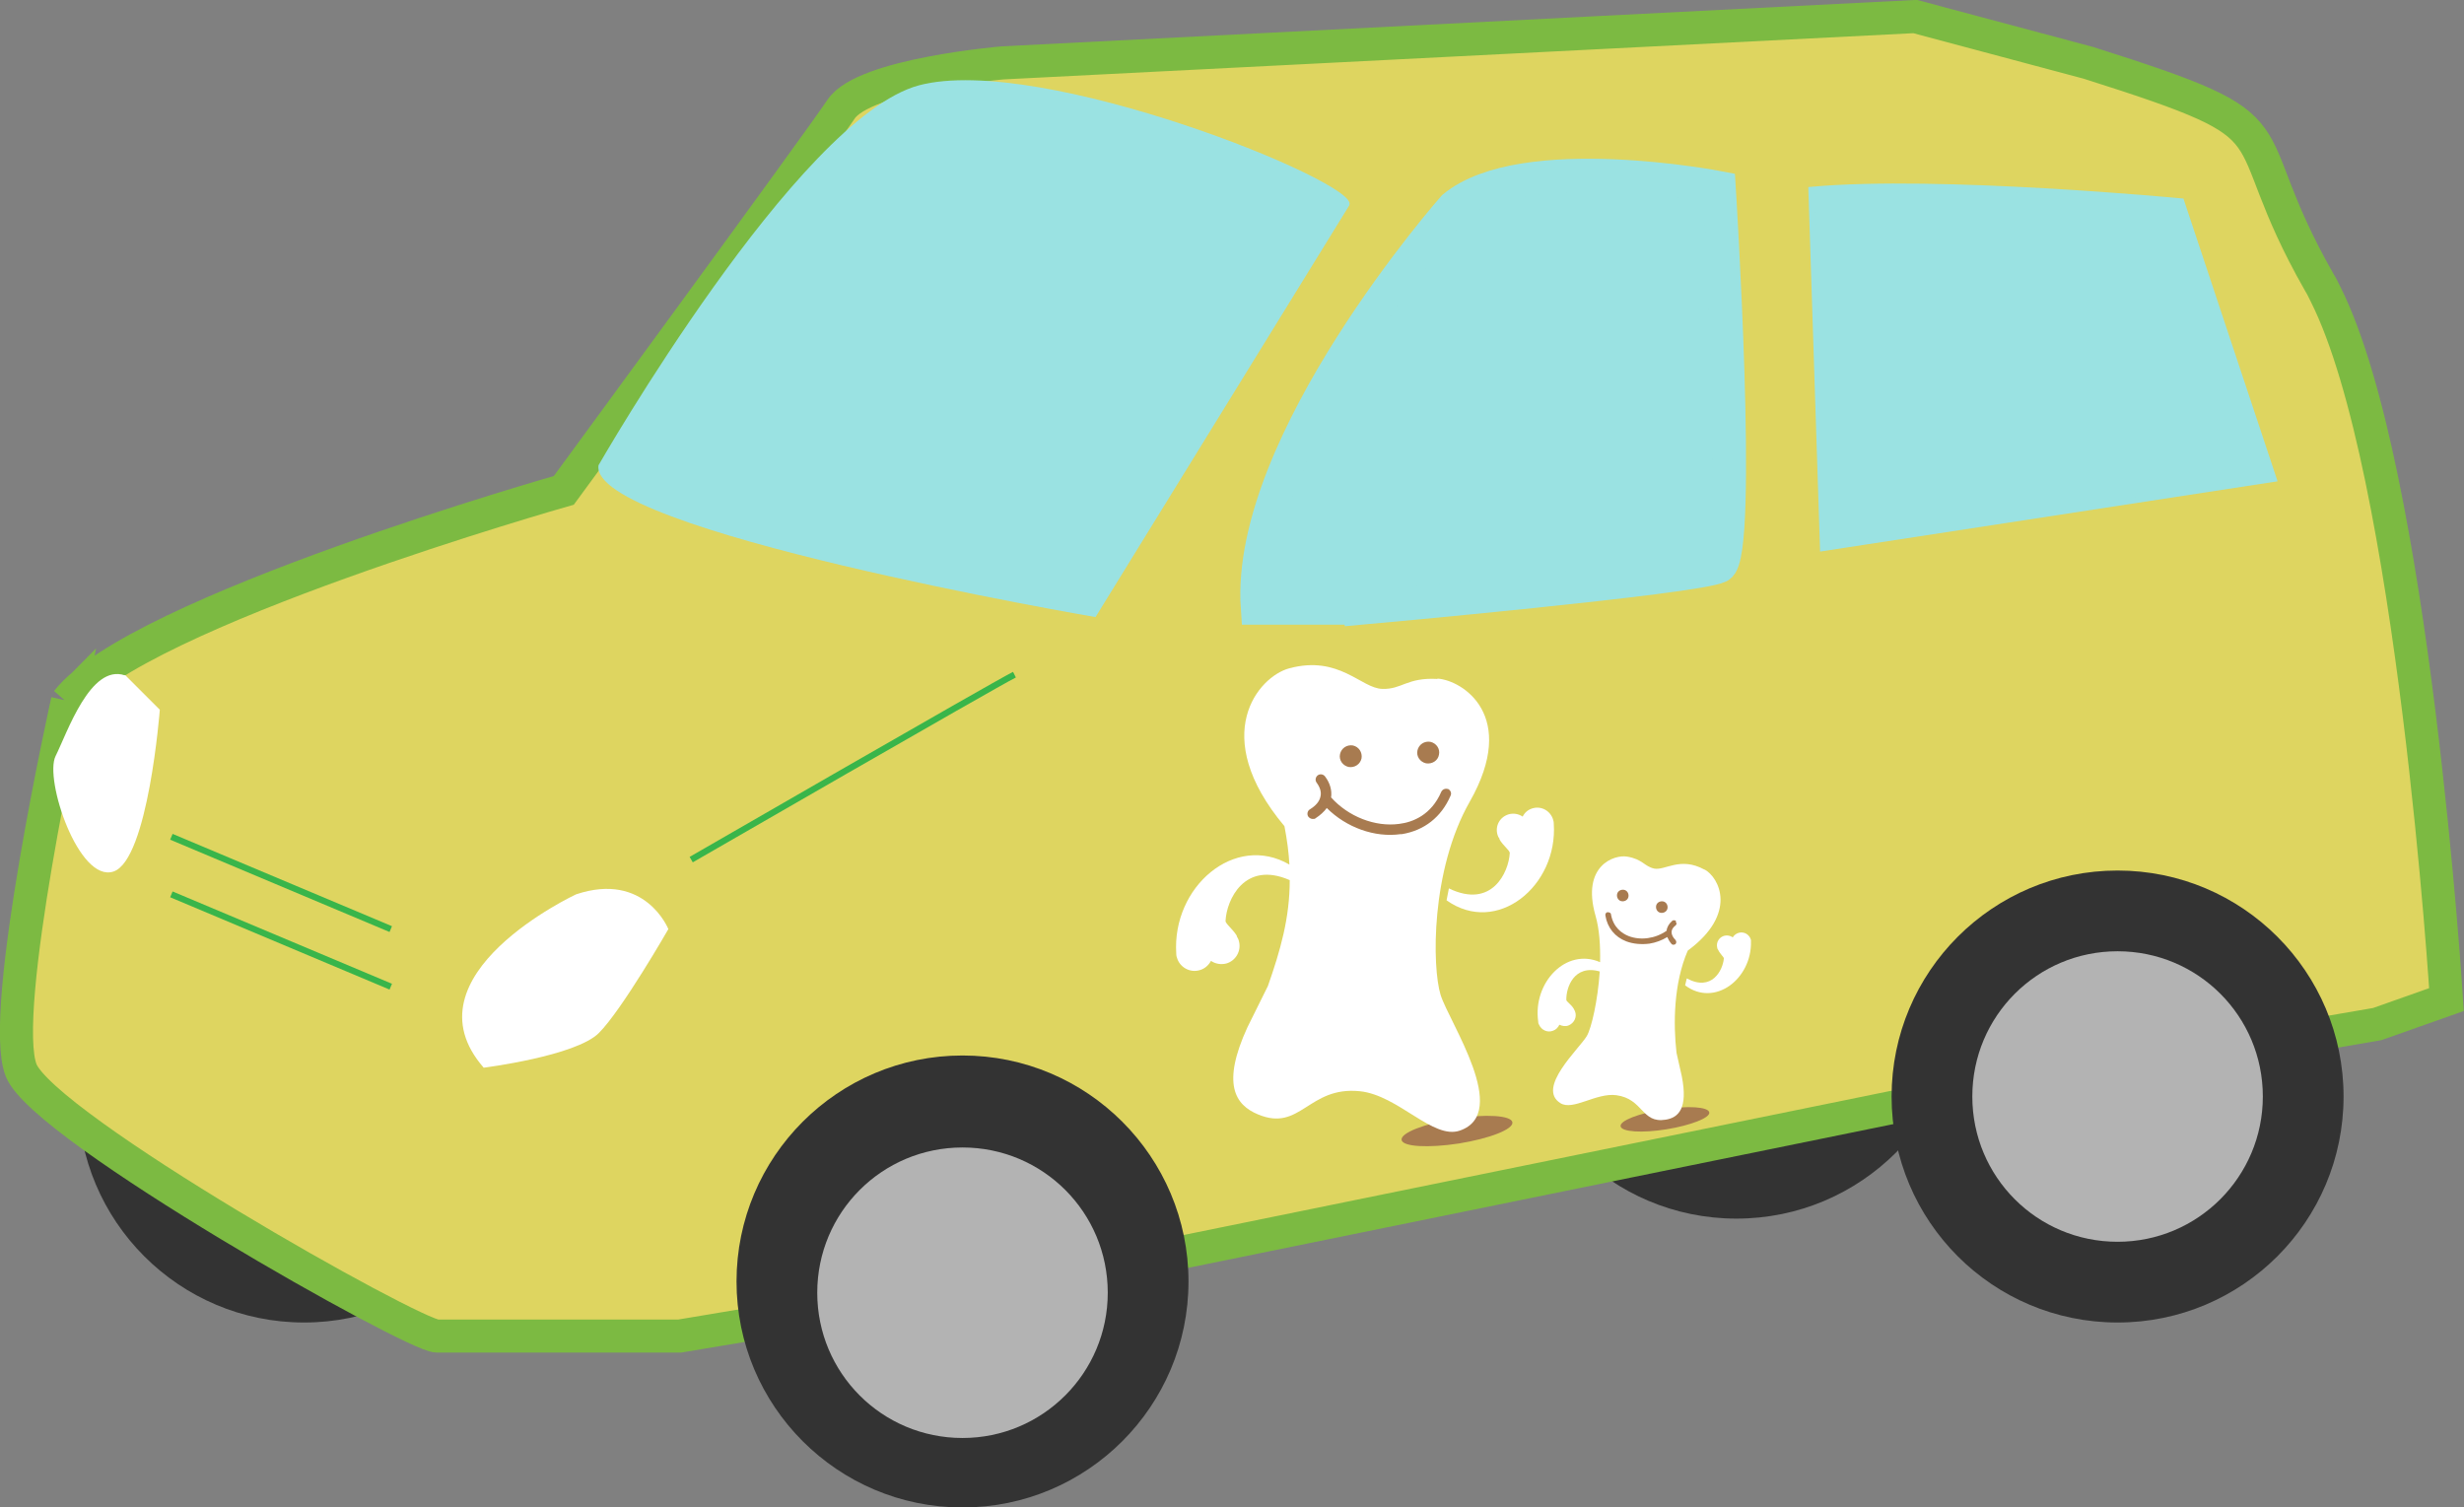 <?xml version="1.0" encoding="UTF-8"?><svg xmlns="http://www.w3.org/2000/svg" viewBox="0 0 74.47 45.56"><rect x="0" y="0" width="74.47" height="45.56" fill="#808080" stroke="none"/><defs><style>.d{fill:#fff;}.e{fill:#ded560;stroke:#7cba42;}.e,.f,.g,.h{stroke-miterlimit:10;}.f,.i,.h{fill:#9ae2e2;}.f,.h{stroke:#9ae2e2;}.j{fill:#a87b50;}.g{fill:none;stroke:#39b54a;}.g,.h{stroke-width:.19px;}.k{fill:#333;}.l{fill:#b3b3b3;}</style></defs><g id="a"/><g id="b"><g id="c"><g><g><circle class="k" cx="9.19" cy="33.14" r="6.83"/><path class="k" d="M59.31,30c0,3.77-3.06,6.83-6.83,6.83s-6.83-3.06-6.83-6.83,3.06-6.83,6.83-6.83,6.83,3.06,6.83,6.83Z"/><path class="e" d="M2.04,21.18S-.06,30.61,.64,32.35c.7,1.74,11.87,8.03,12.57,8.03h7.33l15.36-2.57,21.29-4.34,14.66-2.52,2.09-.74s-1-16.03-3.65-21.31c-.06-.12-.12-.25-.19-.36-2.79-4.89-.35-4.54-6.98-6.64l-5.24-1.4L30.31,1.9s-4.19,.35-4.89,1.4c-.7,1.05-8.38,11.52-8.38,11.52,0,0-12.92,3.67-15.01,6.37Z"/><path class="i" d="M40.79,6.19l-7.68,12.46s-15.35-2.62-15.02-4.59c0,0,6.01-10.49,9.68-11.48,3.67-.98,13.35,2.95,13.01,3.61Z"/><path class="f" d="M41.14,18.38s10.12-.91,10.82-1.26c.7-.35,0-11.45,0-11.45,0,0-5.93-1.15-8.03,.59,0,0-6.28,7.12-5.93,12.12h3.14Z"/><path class="h" d="M54.75,5.74l.35,10.82,13.61-2.09-2.79-8.38s-7.33-.7-11.17-.35Z"/><path class="d" d="M14.61,32.27s2.79-.35,3.49-1.05c.7-.7,2.1-3.14,2.1-3.14,0,0-.7-1.75-2.79-1.05,0,0-5.24,2.44-2.79,5.24Z"/><path class="d" d="M3.78,20.4l1.05,1.05s-.35,4.54-1.4,4.89c-1.05,.35-2.1-2.79-1.75-3.49,.35-.7,1.05-2.79,2.09-2.44Z"/><path class="k" d="M35.92,38.73c0,3.77-3.06,6.83-6.83,6.83s-6.83-3.06-6.83-6.83,3.06-6.83,6.83-6.83,6.83,3.06,6.83,6.83Z"/><path class="l" d="M33.48,39.07c0,2.42-1.96,4.39-4.39,4.39s-4.39-1.96-4.39-4.39,1.96-4.39,4.39-4.39,4.39,1.96,4.39,4.39Z"/><path class="g" d="M20.89,25.98s9.08-5.24,9.77-5.59"/><line class="g" x1="5.18" y1="25.29" x2="11.81" y2="28.08"/><line class="g" x1="5.18" y1="27.03" x2="11.81" y2="29.82"/><g><circle class="k" cx="64" cy="33.14" r="6.83"/><path class="l" d="M68.39,33.14c0,2.42-1.96,4.39-4.39,4.39s-4.39-1.96-4.39-4.39,1.96-4.39,4.39-4.39,4.39,1.96,4.39,4.39Z"/></g></g><g><path class="j" d="M45.71,33.92c.03,.21-.69,.49-1.62,.64-.92,.14-1.7,.1-1.73-.11-.03-.21,.69-.49,1.62-.64,.92-.15,1.7-.1,1.73,.11"/><path class="j" d="M51.66,33.62c.03,.16-.55,.39-1.29,.51-.74,.12-1.36,.08-1.39-.09-.03-.17,.55-.39,1.29-.51s1.36-.08,1.39,.09"/><path class="d" d="M43.44,20.52c-.92-.05-1.07,.32-1.66,.3-.64-.01-1.3-1.03-2.82-.62-.92,.25-2.45,2.01-.14,4.77,.08,.41,.13,.8,.15,1.16-1.65-.96-3.55,.67-3.42,2.69h0s0,.08,.02,.12c.08,.29,.39,.47,.69,.38,.15-.04,.27-.15,.34-.28,.13,.09,.3,.12,.46,.08,.29-.08,.47-.39,.38-.69-.01-.05-.04-.09-.06-.13v-.02c-.13-.21-.35-.37-.34-.45,.03-.63,.57-1.83,1.94-1.23,0,1.14-.28,2.12-.66,3.2l-.62,1.25c-.78,1.7-.38,2.34,.32,2.63,1.29,.54,1.52-.86,3.08-.7,1.16,.12,2.21,1.47,3.02,1.19,1.55-.53-.32-3.27-.58-4.1-.26-.84-.3-3.77,.88-5.84,1.48-2.6-.22-3.67-.97-3.72"/><path class="d" d="M46.94,24.77c-.08-.26-.35-.42-.62-.34-.14,.04-.24,.13-.3,.25-.12-.08-.27-.11-.42-.07-.27,.08-.42,.35-.34,.62,.01,.04,.03,.08,.06,.12v.02c.11,.19,.31,.33,.31,.41-.03,.58-.54,1.7-1.84,1.07l-.07,.36c1.52,1.08,3.37-.43,3.24-2.32h0s0-.07-.02-.11"/><path class="d" d="M51.51,26.28c-.73-.4-1.19,.04-1.52-.03-.3-.07-.34-.28-.81-.36-.39-.07-1.39,.27-.96,1.78,.12,.41,.15,.91,.14,1.41-1.03-.45-2.04,.62-1.87,1.8,0,.02,0,.05,.02,.08,.07,.17,.26,.26,.43,.19,.09-.03,.15-.1,.19-.18,.08,.04,.19,.06,.28,.02,.17-.07,.26-.26,.19-.43-.01-.03-.03-.05-.04-.08h0c-.08-.13-.22-.21-.22-.26-.01-.37,.23-1.08,1.01-.86-.06,.88-.25,1.71-.39,1.95-.24,.4-1.53,1.57-.8,2.03,.38,.24,1.08-.32,1.69-.24,.82,.11,.76,.86,1.49,.74,.39-.06,.68-.34,.49-1.31l-.16-.71c-.1-.87-.09-2.1,.34-3.09,1.52-1.12,.95-2.21,.51-2.45"/><path class="d" d="M52.92,28.41c-.04-.16-.2-.26-.36-.22-.08,.02-.15,.07-.19,.14-.07-.05-.16-.07-.25-.05-.16,.04-.26,.2-.22,.36,0,.03,.02,.05,.03,.07h0c.06,.13,.18,.22,.17,.26-.03,.35-.36,1.01-1.12,.6l-.05,.21c.89,.67,2.02-.19,1.99-1.33h0s0-.04,0-.07"/><path class="j" d="M41.15,22.92c-.04,.18-.21,.29-.39,.26-.18-.04-.3-.21-.26-.39,.04-.18,.21-.29,.39-.26,.18,.04,.29,.21,.26,.39"/><path class="j" d="M43.49,22.81c-.03,.18-.21,.29-.39,.26-.18-.04-.3-.21-.26-.39,.04-.18,.21-.29,.39-.26,.18,.04,.3,.21,.26,.39"/><path class="j" d="M43.77,23.85c-.08-.03-.17,0-.21,.08-.3,.7-.86,.92-1.27,.97-.73,.1-1.54-.22-2.06-.8,.03-.21-.03-.43-.18-.63-.05-.07-.15-.09-.22-.04-.07,.05-.09,.15-.04,.22,.11,.15,.15,.29,.12,.42-.03,.15-.14,.28-.32,.39-.07,.04-.1,.14-.05,.22,.04,.05,.1,.08,.16,.07,.02,0,.04,0,.06-.02,.14-.09,.26-.2,.34-.31,.59,.59,1.45,.9,2.23,.79,.01,0,.03,0,.04,0,.67-.11,1.19-.51,1.47-1.16,.04-.08,0-.17-.08-.21"/><path class="j" d="M50.05,27.41c0,.1,.07,.18,.17,.18s.18-.07,.18-.17c0-.1-.07-.18-.17-.18s-.18,.07-.18,.17"/><path class="j" d="M48.87,27.06c0,.1,.07,.18,.17,.18,.1,0,.18-.07,.18-.17,0-.1-.07-.18-.17-.18-.1,0-.18,.07-.18,.17"/><path class="j" d="M50.66,27.83s-.08-.04-.12,0c-.1,.09-.16,.19-.17,.3-.34,.24-.79,.3-1.15,.16-.2-.08-.46-.26-.53-.65,0-.05-.05-.07-.1-.07-.05,0-.08,.05-.07,.1,.06,.37,.29,.65,.63,.78,.21,.08,.46,.1,.7,.07,.19-.03,.38-.1,.54-.2,.03,.07,.07,.14,.13,.21,.02,.02,.05,.03,.07,.02,.02,0,.03,0,.05-.02,.03-.03,.03-.08,0-.12-.08-.08-.12-.16-.12-.24,0-.07,.04-.14,.12-.2,.04-.03,.04-.08,0-.12"/></g></g></g></g></svg>